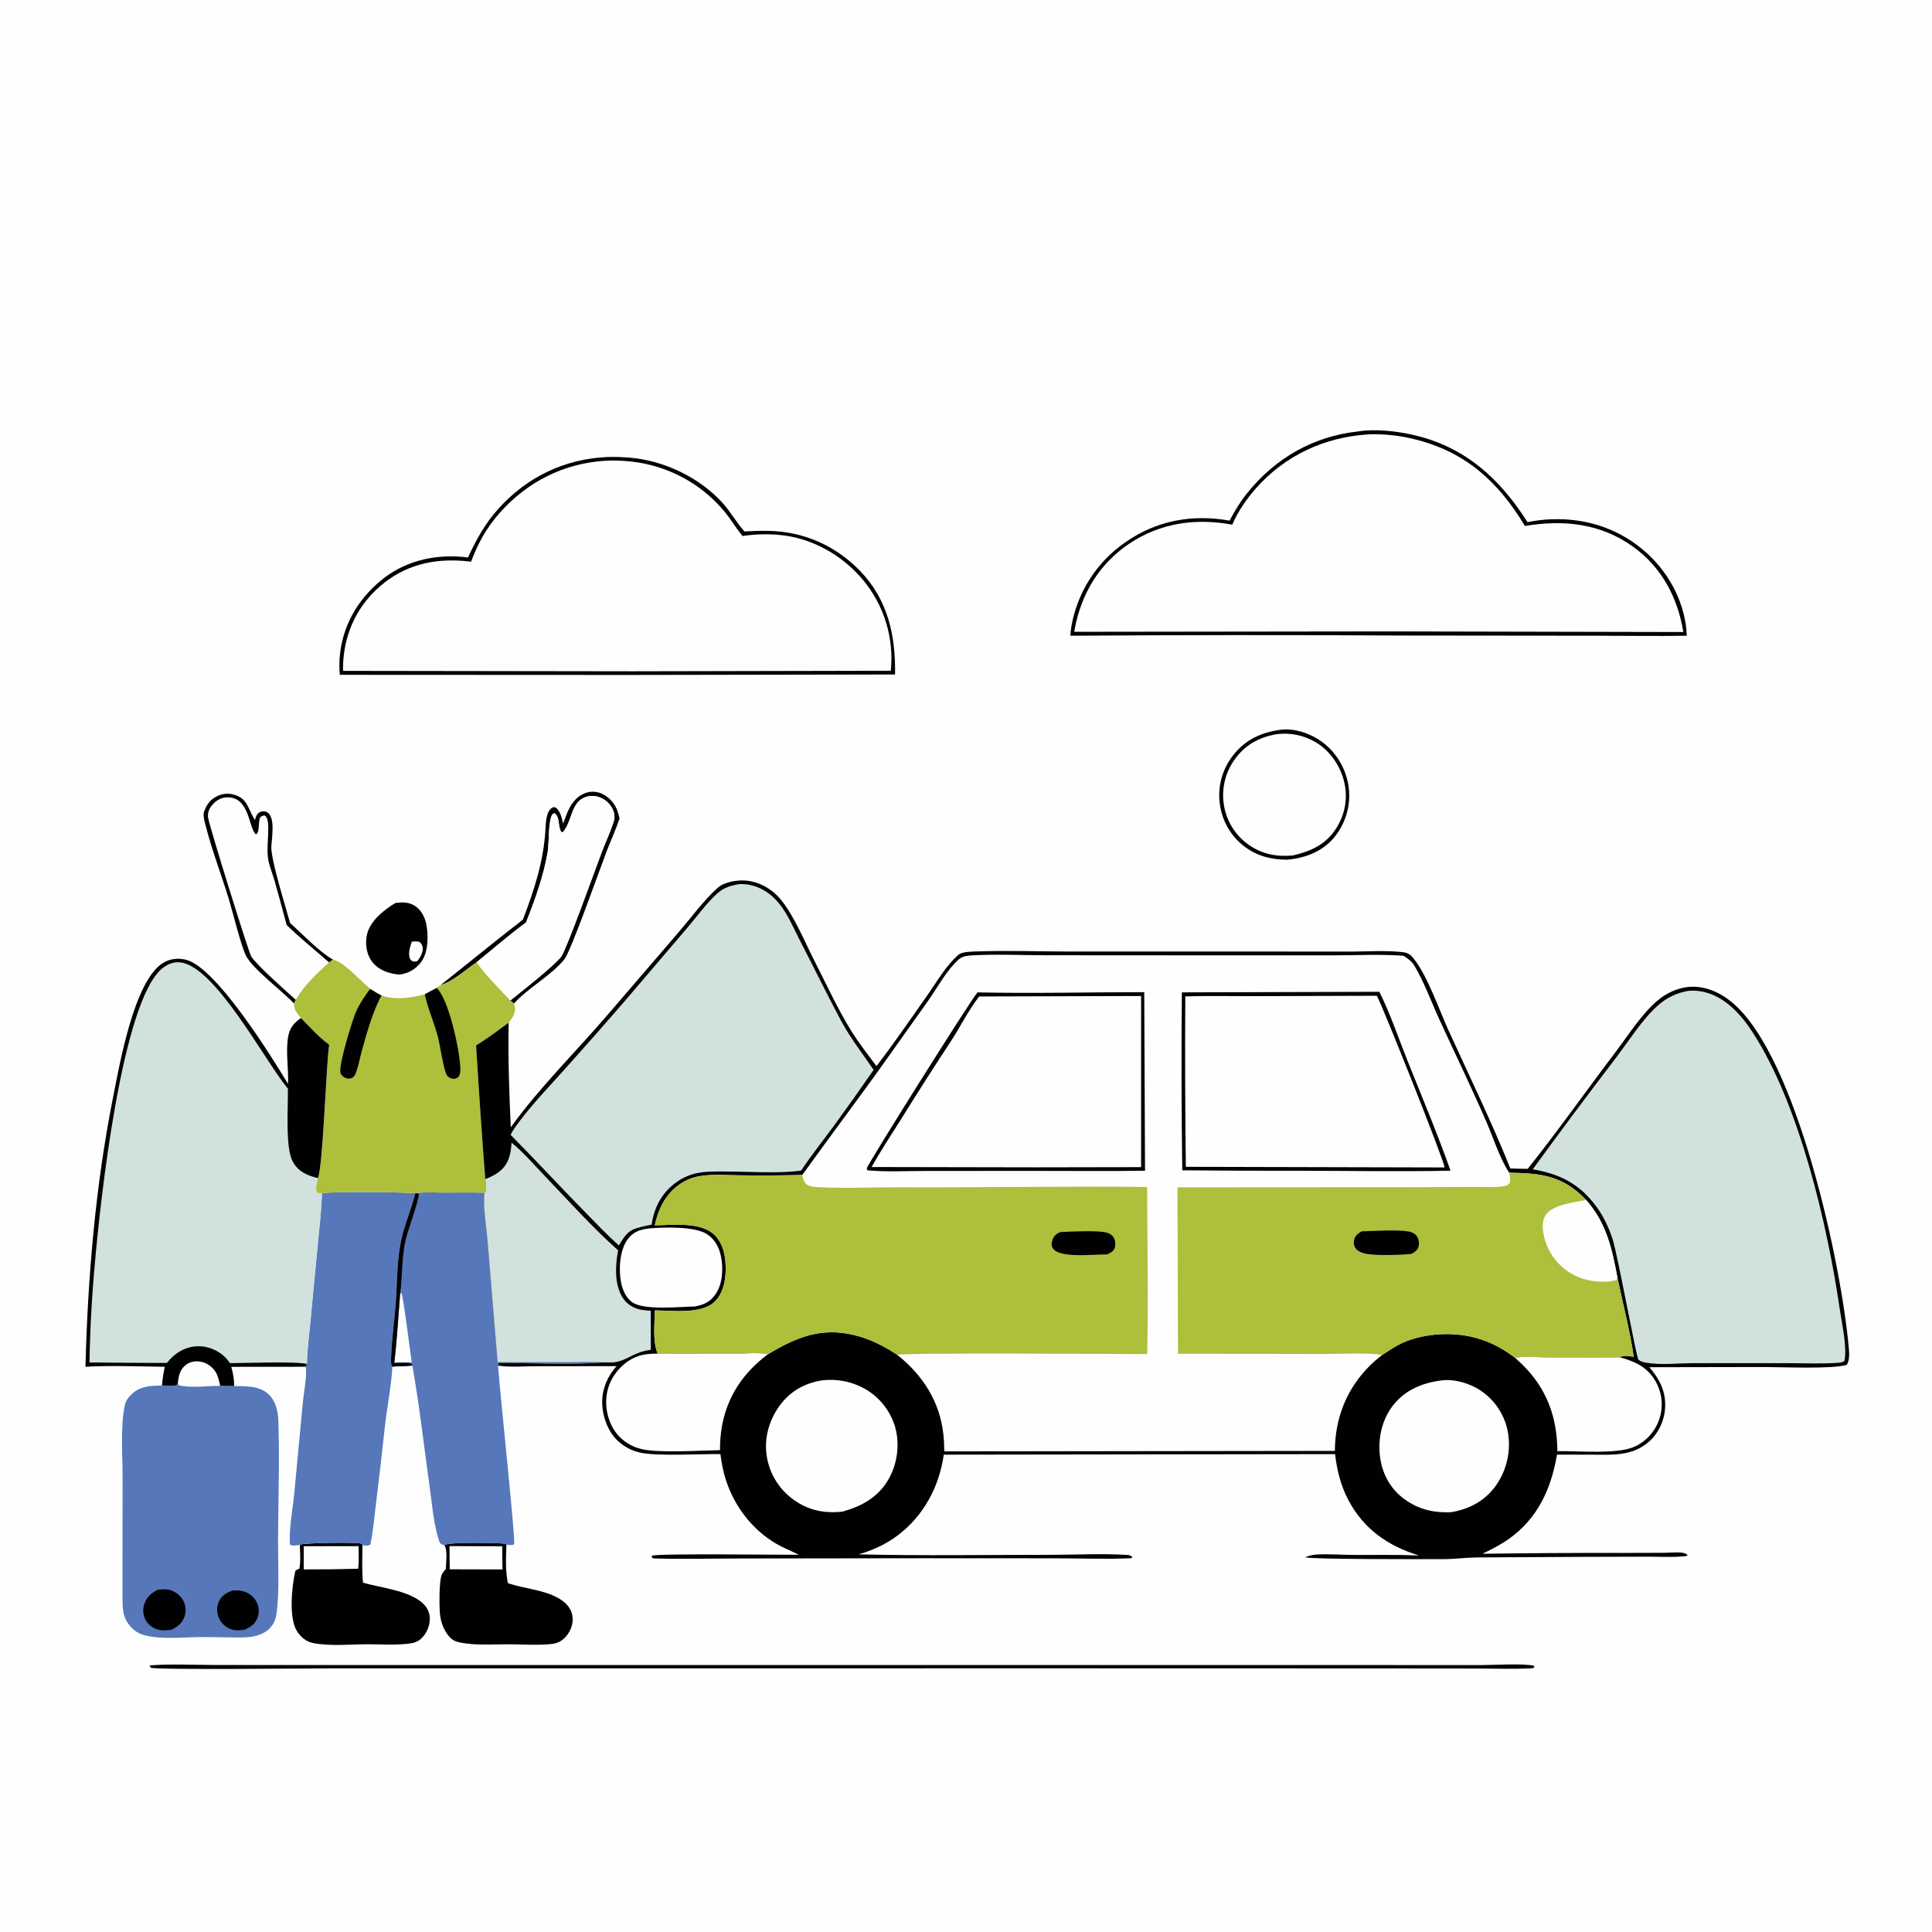 <?xml version="1.0" encoding="utf-8" ?>
<svg xmlns="http://www.w3.org/2000/svg" xmlns:xlink="http://www.w3.org/1999/xlink" width="1024" height="1024">
	<path fill="#FEFEFE" d="M0 0L1024 0L1024 1024L0 1024L0 0Z"/>
	<path fill="#010101" d="M298.399 436.491C298.914 435.323 299.405 434.171 299.827 432.967C301.634 427.819 304.296 422.921 309.495 420.631Q310.03 420.391 310.587 420.206Q311.144 420.022 311.716 419.895Q312.289 419.768 312.872 419.701Q313.454 419.633 314.041 419.625Q314.627 419.617 315.212 419.669Q315.796 419.722 316.372 419.833Q316.948 419.945 317.509 420.114Q318.071 420.284 318.612 420.51C322.457 422.094 325.709 425.584 327.139 429.475C327.651 430.865 328.007 432.347 328.386 433.779C326.432 439.715 323.728 445.467 321.494 451.316C317.836 460.893 302.584 504.191 299.136 508.452C292.064 517.193 279.738 523.645 272.414 531.891L270.467 530.299C275.968 525.864 293.764 511.91 297.457 507.031C300.204 503.402 316.103 459.133 318.907 451.729C320.88 446.518 323.321 441.38 325.062 436.099C325.574 434.544 325.831 433.282 325.583 431.65C325.126 428.637 323.151 425.893 320.705 424.145C318.218 422.368 315.043 421.458 312.004 422.024C302.864 423.723 303.533 433.917 299.222 439.941C298.696 440.676 298.574 441.025 297.646 441.158C295.456 438.243 297.058 433.629 294.088 431.086L293.003 431.344C290.465 434.222 291.088 446.898 290.311 451.46C288.116 464.333 283.564 476.87 278.786 488.964C269.786 495.554 261.322 502.975 252.639 509.981C246.934 513.927 240.11 520.171 233.548 522.09C248.097 510.582 262.489 498.763 277.152 487.421C283.318 471.163 288.171 456.474 289.147 439.009C289.332 435.687 289.471 429.672 292.967 427.952C293.658 427.613 294.069 427.933 294.76 428.134C297.239 430.571 297.706 433.224 298.399 436.491Z"/>
	<path fill="#010101" d="M209.533 478.607C213.184 478.151 216.481 478.015 219.716 480.017C223.135 482.133 225.06 485.746 225.895 489.591C227.172 495.476 227.013 504.463 223.48 509.489C220.555 513.651 216.773 515.774 211.88 516.556C210.832 516.452 209.782 516.342 208.745 516.158C204.062 515.328 199.57 513.199 196.82 509.186C194.172 505.322 193.475 499.998 194.466 495.476C196.079 488.114 203.391 482.341 209.533 478.607Z"/>
	<path fill="#FEFEFE" d="M218.268 499.099C219.707 498.986 221.016 498.784 222.408 499.276C223.389 500.224 223.836 500.918 224.031 502.302C224.372 504.717 222.645 507.668 221.186 509.427C220.36 509.659 219.839 509.652 218.993 509.63C218.295 509.218 217.788 509.091 217.406 508.335C216.065 505.677 217.366 501.729 218.268 499.099Z"/>
	<path fill="#010101" d="M79.299 882.699C90.929 881.803 103.111 882.482 114.797 882.482L182.013 882.491L395.432 882.508L715 882.506L785.341 882.52C791.438 882.52 808.029 881.529 813.059 882.916L813.253 883.635L812.376 884.194C802.592 884.737 792.604 884.367 782.8 884.349L731.336 884.296L561.581 884.253L173.615 884.282C164.144 884.271 83.293 885.156 79.853 883.928L79.299 882.699Z"/>
	<path fill="#010101" d="M235.509 818.934C238.153 817.188 263.148 817.73 267.704 818.189L268.431 818.698C268.143 825.158 267.825 832.816 269.202 839.111C277.975 842.123 287.971 842.475 296.132 847.152C299.453 849.055 302.351 851.848 303.235 855.692C304.079 859.359 303.049 863.173 300.904 866.205C298.9 869.039 296.231 870.898 292.753 871.302C285.324 872.165 277.163 871.528 269.668 871.5C262.384 871.472 254.426 872.04 247.218 871.102C244.925 870.804 241.296 870.303 239.471 868.744C235.436 865.296 233.443 859.694 233.097 854.539C232.794 850.022 232.79 839.462 233.888 835.314C234.264 833.892 235.386 832.675 236.322 831.584C236.384 828.433 237.328 821.496 235.509 818.934Z"/>
	<path fill="#FEFEFE" d="M238.249 819.469L266.243 819.55Q266.106 825.692 266.357 831.83L238.391 831.76C238.279 827.667 238.289 823.564 238.249 819.469Z"/>
	<path fill="#010101" d="M158.925 818.755C160.384 817.688 188.466 817.385 191.019 818.04C191.956 818.281 191.844 818.317 192.121 818.969C192.05 825.544 191.726 832.298 192.397 838.84C202.066 841.727 219.2 843.131 225.626 851.466C227.525 853.929 228.13 856.894 227.66 859.939C227.107 863.522 225.15 867.284 222.127 869.381C220.289 870.656 218.105 871.008 215.926 871.25C209.099 872.006 201.727 871.479 194.843 871.498C185.751 871.522 175.157 872.578 166.218 870.915C162.336 870.193 159.484 867.791 157.378 864.488C152.931 857.511 154.679 840.428 156.556 832.552C157.088 832.162 157.531 831.876 158.147 831.62C158.319 831.549 158.495 831.486 158.669 831.419C159.467 827.425 158.982 822.834 158.925 818.755Z"/>
	<path fill="#FEFEFE" d="M160.997 819.518L190.059 819.507C190.085 823.468 190.293 827.531 189.856 831.469Q175.429 831.871 160.997 831.813L160.997 819.518Z"/>
	<path fill="#FEFEFE" d="M278.786 488.964C283.564 476.87 288.116 464.333 290.311 451.46C291.088 446.898 290.465 434.222 293.003 431.344L294.088 431.086C297.058 433.629 295.456 438.243 297.646 441.158C298.574 441.025 298.696 440.676 299.222 439.941C303.533 433.917 302.864 423.723 312.004 422.024C315.043 421.458 318.218 422.368 320.705 424.145C323.151 425.893 325.126 428.637 325.583 431.65C325.831 433.282 325.574 434.544 325.062 436.099C323.321 441.38 320.88 446.518 318.907 451.729C316.103 459.133 300.204 503.402 297.457 507.031C293.764 511.91 275.968 525.864 270.467 530.299C266.491 526.121 255.204 514.462 252.639 509.981C261.322 502.975 269.786 495.554 278.786 488.964Z"/>
	<path fill="#FEFEFE" d="M155.881 531.86C149.831 525.544 133.88 513.463 130.425 506.66C127.757 501.405 123.44 483.619 121.355 476.779C117.361 463.682 112.269 450.571 108.932 437.325C108.399 435.207 107.444 432.22 108.193 430.106C108.257 429.926 108.336 429.752 108.405 429.574C109.417 426.969 110.801 424.784 113.117 423.141C115.867 421.189 119.469 420.196 122.808 420.89C131.599 422.716 131.104 428.658 135.179 434.614C135.267 434.245 135.355 433.876 135.459 433.511C135.888 432.017 136.544 430.925 138.064 430.311C139.232 429.84 140.545 429.891 141.64 430.532C146.067 433.122 144.016 444.253 143.82 448.733C143.513 455.713 151.473 480.726 153.73 489.171C160.303 495.101 169.07 504.398 176.518 508.647L174.395 510.076C168.058 515.9 161.038 522.351 156.78 529.936L155.881 531.86Z"/>
	<path fill="#010101" d="M155.881 531.86C149.831 525.544 133.88 513.463 130.425 506.66C127.757 501.405 123.44 483.619 121.355 476.779C117.361 463.682 112.269 450.571 108.932 437.325C108.399 435.207 107.444 432.22 108.193 430.106C108.257 429.926 108.336 429.752 108.405 429.574C109.417 426.969 110.801 424.784 113.117 423.141C115.867 421.189 119.469 420.196 122.808 420.89C131.599 422.716 131.104 428.658 135.179 434.614C135.267 434.245 135.355 433.876 135.459 433.511C135.888 432.017 136.544 430.925 138.064 430.311C139.232 429.84 140.545 429.891 141.64 430.532C146.067 433.122 144.016 444.253 143.82 448.733C143.513 455.713 151.473 480.726 153.73 489.171C160.303 495.101 169.07 504.398 176.518 508.647L174.395 510.076C166.915 503.492 159.076 497.229 151.931 490.279Q148.848 478.665 145.616 467.091C144.439 463.003 142.326 458.069 141.938 453.86C141.587 450.055 142.02 445.909 142.108 442.078C142.168 439.488 142.653 434.019 140.456 432.269C139.063 432.326 138.998 432.365 137.899 433.226C136.77 436.081 137.689 439.325 136.203 441.941L135.589 442.164C131.588 438.703 132.443 421.711 119.643 422.65C116.588 422.874 113.946 424.742 112.106 427.108C110.739 428.867 109.97 431.055 110.281 433.287C110.914 437.825 131.896 505.044 133.154 506.965C136.361 511.864 151.702 525.339 156.78 529.936L155.881 531.86Z"/>
	<path fill="#010101" d="M679.527 386.689C687.428 386.009 696.257 389.445 702.285 394.435Q702.96 395 703.607 395.597Q704.254 396.194 704.871 396.823Q705.487 397.451 706.073 398.109Q706.658 398.766 707.21 399.452Q707.762 400.138 708.28 400.85Q708.798 401.562 709.28 402.298Q709.763 403.035 710.208 403.794Q710.654 404.553 711.062 405.334Q711.47 406.114 711.839 406.913Q712.208 407.712 712.537 408.529Q712.867 409.345 713.156 410.177Q713.445 411.009 713.693 411.853Q713.94 412.698 714.147 413.554Q714.353 414.41 714.516 415.275Q714.68 416.14 714.802 417.012Q714.923 417.884 715.001 418.761Q715.071 419.606 715.1 420.454Q715.128 421.301 715.116 422.149Q715.103 422.997 715.05 423.843Q714.996 424.69 714.901 425.532Q714.807 426.375 714.671 427.212Q714.535 428.049 714.359 428.879Q714.183 429.708 713.967 430.528Q713.751 431.348 713.495 432.157Q713.24 432.965 712.945 433.76Q712.651 434.555 712.318 435.335Q711.985 436.115 711.614 436.878Q711.244 437.641 710.837 438.385Q710.43 439.129 709.987 439.852Q709.544 440.575 709.067 441.276Q708.59 441.977 708.079 442.654Q707.568 443.331 707.025 443.982C700.781 451.45 691.68 454.8 682.208 455.663C673.633 455.604 666.188 453.756 659.285 448.449Q658.628 447.938 657.996 447.394Q657.365 446.851 656.762 446.278Q656.158 445.704 655.583 445.101Q655.009 444.498 654.464 443.868Q653.92 443.238 653.408 442.581Q652.895 441.925 652.416 441.244Q651.936 440.563 651.491 439.859Q651.046 439.155 650.636 438.43Q650.226 437.706 649.852 436.961Q649.478 436.217 649.142 435.456Q648.805 434.694 648.506 433.916Q648.208 433.139 647.948 432.348Q647.688 431.557 647.467 430.754Q647.247 429.95 647.066 429.138Q646.885 428.325 646.745 427.504Q646.605 426.683 646.505 425.856Q646.396 425.017 646.329 424.174Q646.262 423.331 646.237 422.485Q646.212 421.64 646.229 420.794Q646.245 419.948 646.304 419.105Q646.363 418.261 646.464 417.421Q646.564 416.581 646.706 415.747Q646.849 414.913 647.032 414.088Q647.215 413.262 647.44 412.446Q647.664 411.631 647.928 410.827Q648.192 410.024 648.496 409.234Q648.8 408.445 649.143 407.672Q649.485 406.898 649.866 406.143Q650.246 405.388 650.664 404.652Q651.082 403.916 651.535 403.202Q651.989 402.488 652.477 401.798Q652.966 401.107 653.488 400.442C660.223 391.791 668.88 387.991 679.527 386.689Z"/>
	<path fill="#FEFEFE" d="M676.722 389.12Q678.069 388.948 679.426 388.889Q680.783 388.83 682.14 388.885Q683.497 388.94 684.844 389.108Q686.192 389.277 687.521 389.558Q688.849 389.838 690.15 390.229Q691.451 390.62 692.714 391.118Q693.977 391.617 695.194 392.219Q696.412 392.822 697.574 393.524C705.064 398.11 710.42 405.942 712.445 414.444C714.437 422.809 712.991 431.291 708.488 438.605C703.037 447.459 695.078 451.084 685.39 453.394C676.891 454.207 669.207 452.853 662.092 447.918Q661.443 447.473 660.817 446.997Q660.191 446.521 659.59 446.014Q658.988 445.507 658.413 444.971Q657.837 444.435 657.289 443.872Q656.74 443.308 656.221 442.717Q655.701 442.127 655.211 441.511Q654.721 440.896 654.263 440.257Q653.804 439.618 653.378 438.957Q652.952 438.296 652.558 437.615Q652.165 436.933 651.807 436.233Q651.448 435.534 651.124 434.817Q650.801 434.1 650.513 433.368Q650.226 432.636 649.975 431.89Q649.724 431.145 649.51 430.388Q649.297 429.631 649.121 428.864Q648.945 428.097 648.808 427.323Q648.661 426.525 648.555 425.721Q648.448 424.917 648.382 424.109Q648.316 423.301 648.291 422.49Q648.265 421.68 648.281 420.869Q648.296 420.058 648.352 419.249Q648.407 418.44 648.504 417.634Q648.6 416.829 648.736 416.03Q648.873 415.23 649.049 414.438Q649.225 413.647 649.441 412.865Q649.657 412.083 649.912 411.313Q650.166 410.543 650.459 409.787Q650.752 409.031 651.083 408.29Q651.413 407.55 651.78 406.826Q652.147 406.103 652.55 405.399Q652.953 404.696 653.391 404.013Q653.829 403.33 654.3 402.67C659.831 394.825 667.384 390.686 676.722 389.12Z"/>
	<path fill="#5677BA" d="M170.605 632.458C175.559 631.403 213.638 631.793 220.134 632.489C218 641.106 214.269 649.43 212.497 658.071C210.363 668.481 210.563 680.034 209.786 690.654C209.113 699.84 207.717 709.013 207.394 718.217C207.332 719.991 206.926 722.742 207.871 724.256C207.893 724.291 207.93 724.312 207.959 724.341C207.454 734.441 205.143 745.682 204.012 755.941Q201.851 776.263 199.332 796.543C198.426 803.902 197.799 811.427 196.311 818.69C194.901 819.411 193.68 819.255 192.121 818.969C191.844 818.317 191.956 818.281 191.019 818.04C188.466 817.385 160.384 817.688 158.925 818.755C157.328 819.118 155.081 819.49 153.641 818.711C153.128 810.356 155.134 799.906 155.973 791.462L160.568 742.667C161.043 737.861 162.887 728.875 162.03 724.398L162.664 722.938C162.764 715.72 163.799 708.297 164.465 701.098L168.395 659.823C169.265 650.735 170.369 641.586 170.605 632.458Z"/>
	<path fill="#5677BA" d="M220.584 632.342C225.313 631.732 230.459 632.094 235.235 632.099C242.417 632.107 249.663 631.941 256.838 632.175C255.795 638.557 257.874 651.063 258.439 657.964L263.743 721.979L299.845 722.027C306.692 722.014 313.73 721.651 320.557 722.09C302.468 723.47 283.682 722.456 265.521 722.342C264.709 722.337 264.945 722.367 264.035 722.792L263.993 723.779C264.805 736.672 273.315 816.235 272.502 818.191C272.394 818.451 272.162 818.638 271.991 818.862C270.676 818.986 269.712 818.927 268.431 818.698L267.704 818.189C263.148 817.73 238.153 817.188 235.509 818.934C235.134 818.854 234.553 818.751 234.22 818.581C233.18 818.051 232.939 817.368 232.606 816.317C229.705 807.182 228.928 796.471 227.584 786.962C224.612 765.931 222.299 744.662 218.546 723.762C215.001 724.231 211.501 724.066 207.959 724.341C207.93 724.312 207.893 724.291 207.871 724.256C206.926 722.742 207.332 719.991 207.394 718.217C207.717 709.013 209.113 699.84 209.786 690.654C210.563 680.034 210.363 668.481 212.497 658.071C214.269 649.43 218 641.106 220.134 632.489L220.584 632.342Z"/>
	<path fill="#FEFEFE" d="M212.068 685.823L212.775 685.337C213.906 687.92 217.347 716.512 218.256 722.075C215.177 722.07 212.038 721.92 208.983 722.337C210.404 710.241 211.093 697.966 212.068 685.823Z"/>
	<path fill="#010101" d="M220.584 632.342L221.993 632.732C222.068 636.122 216.205 652.018 215.044 656.972C212.844 666.358 213.343 676.298 212.068 685.823C211.093 697.966 210.404 710.241 208.983 722.337C211.72 722.483 215.743 721.976 218.262 722.851L218.546 723.762C215.001 724.231 211.501 724.066 207.959 724.341C207.93 724.312 207.893 724.291 207.871 724.256C206.926 722.742 207.332 719.991 207.394 718.217C207.717 709.013 209.113 699.84 209.786 690.654C210.563 680.034 210.363 668.481 212.497 658.071C214.269 649.43 218 641.106 220.134 632.489L220.584 632.342Z"/>
	<path fill="#adbf3b" d="M176.518 508.647C182.614 509.967 190.269 519.203 195.392 523.319C195.987 523.797 195.766 523.563 196.166 524.134C198.139 525.334 200.091 526.62 202.186 527.598C209.146 530.142 218.211 528.93 225.161 526.979L231.434 523.633C232.11 522.98 232.755 522.581 233.548 522.09C240.11 520.171 246.934 513.927 252.639 509.981C255.204 514.462 266.491 526.121 270.467 530.299L272.414 531.891C273.207 534.022 273.188 535.699 272.282 537.819C271.681 539.224 270.661 540.943 269.593 542.04C263.901 546.182 258.387 550.447 252.336 554.069Q254.477 589.552 257.191 624.995C257.42 626.784 258.003 630.262 257.092 631.853C257.024 631.971 256.923 632.068 256.838 632.175C249.663 631.941 242.417 632.107 235.235 632.099C230.459 632.094 225.313 631.732 220.584 632.342L220.134 632.489C213.638 631.793 175.559 631.403 170.605 632.458C169.597 632.483 168.918 632.528 167.998 632.082C166.855 630.063 168.023 626.624 168.45 624.417C171.171 619.207 172.83 564.492 174.464 553.709C168.93 549.73 164.33 544.362 159.505 539.566C157.433 537.097 155.705 535.199 155.881 531.86L156.78 529.936C161.038 522.351 168.058 515.9 174.395 510.076L176.518 508.647Z"/>
	<path fill="#010101" d="M231.434 523.633C237.89 529.686 243.596 556.43 243.97 565.768C244.038 567.475 244.109 569.471 242.893 570.817C242.377 571.387 241.526 571.701 240.77 571.781C239.467 571.919 237.628 571.049 236.901 569.955C235.11 567.262 233.16 553.334 232.02 549.179C229.995 541.797 226.719 534.424 225.161 526.979L231.434 523.633Z"/>
	<path fill="#010101" d="M196.166 524.134C198.139 525.334 200.091 526.62 202.186 527.598C197.544 536.137 194.23 548.002 191.636 557.471C190.596 561.269 189.883 565.672 188.36 569.265C187.967 570.191 187.454 570.912 186.5 571.345C185.277 571.9 184.094 571.739 182.892 571.229C181.83 570.778 180.754 569.683 180.456 568.566C179.375 564.518 186.889 540.119 188.933 535.717C190.892 531.497 193.413 527.872 196.166 524.134Z"/>
	<path fill="#5677BA" d="M94.214 733.146L94.842 734.256C100.777 735.688 110.393 734.613 116.682 734.51C119.157 734.567 121.638 734.66 124.114 734.65C130.377 734.744 137.521 734.369 142.398 739.051C146.221 742.723 147.378 748.078 147.542 753.19C148.209 773.98 147.494 795.034 147.372 815.847C147.302 827.653 148.225 844.825 146.44 855.952C146.001 858.684 144.906 861.048 142.956 863.034C139.338 866.718 133.845 867.815 128.863 867.877C121.512 867.968 114.128 867.651 106.766 867.68C97.606 867.717 86.517 868.961 77.613 866.974C74.552 866.291 72.018 865.047 69.819 862.796C64.677 857.532 64.958 852.296 64.924 845.408L64.981 783.164C64.987 771.36 63.739 756.35 66.147 744.895C66.685 742.332 67.874 740.784 69.73 738.998C74.312 734.588 79.907 734.379 85.869 734.43C88.465 734.484 91.179 734.737 93.725 734.179L94.214 733.146Z"/>
	<path fill="#010101" d="M123.155 843.023C124.927 842.925 126.634 842.861 128.378 843.262C131.489 843.976 134.303 845.993 135.846 848.806Q136.111 849.284 136.324 849.787Q136.538 850.29 136.697 850.813Q136.856 851.336 136.96 851.873Q137.063 852.41 137.11 852.954Q137.156 853.499 137.145 854.045Q137.134 854.592 137.065 855.134Q136.997 855.676 136.872 856.208Q136.746 856.74 136.566 857.256C135.275 860.838 132.793 862.4 129.456 863.857C127.313 864.017 125.025 864.315 122.937 863.682Q122.391 863.518 121.864 863.299Q121.338 863.079 120.838 862.806Q120.337 862.532 119.868 862.209Q119.398 861.885 118.965 861.514Q118.531 861.144 118.139 860.73Q117.747 860.316 117.399 859.864Q117.052 859.411 116.754 858.925Q116.455 858.439 116.209 857.925C114.92 855.208 114.686 852.024 115.834 849.221C117.241 845.786 119.832 844.299 123.155 843.023Z"/>
	<path fill="#010101" d="M83.574 842.605C85.499 842.416 87.455 842.174 89.369 842.576C92.483 843.231 95.372 845.295 96.96 848.055Q97.24 848.535 97.469 849.042Q97.698 849.549 97.871 850.078Q98.044 850.606 98.161 851.15Q98.278 851.694 98.336 852.247Q98.394 852.8 98.393 853.357Q98.392 853.913 98.333 854.466Q98.273 855.019 98.155 855.562Q98.037 856.106 97.862 856.634C96.631 860.368 94.206 862.072 90.849 863.829C88.513 864.08 86.108 864.333 83.801 863.729C80.936 862.978 78.338 860.965 77.013 858.305Q76.783 857.833 76.6 857.341Q76.417 856.849 76.283 856.341Q76.149 855.834 76.065 855.315Q75.981 854.797 75.948 854.273Q75.914 853.749 75.932 853.224Q75.95 852.7 76.019 852.179Q76.089 851.659 76.208 851.148Q76.327 850.636 76.496 850.139C77.742 846.393 80.197 844.393 83.574 842.605Z"/>
	<path fill="#D1E1DD" d="M45.312 724.407C46.518 676.943 50.593 628.732 59.832 582.141C63.238 564.963 70.875 520.261 86.273 510.477C90.012 508.101 94.449 507.637 98.705 508.732C114.57 512.815 143.635 559.5 152.669 574.536C153.008 566.551 151.43 557.729 152.651 549.956C153.437 544.945 155.54 542.418 159.505 539.566C164.33 544.362 168.93 549.73 174.464 553.709C172.83 564.492 171.171 619.207 168.45 624.417C168.023 626.624 166.855 630.063 167.998 632.082C168.918 632.528 169.597 632.483 170.605 632.458C170.369 641.586 169.265 650.735 168.395 659.823L164.465 701.098C163.799 708.297 162.764 715.72 162.664 722.938L162.03 724.398L122.589 724.437C123.524 727.915 124.111 731.021 124.114 734.65C121.638 734.66 119.157 734.567 116.682 734.51C110.393 734.613 100.777 735.688 94.842 734.256L94.214 733.146L93.725 734.179C91.179 734.737 88.465 734.484 85.869 734.43C86.119 731.015 86.662 727.755 87.332 724.399C73.398 724.262 59.218 723.633 45.312 724.407Z"/>
	<path fill="#010101" d="M45.312 724.407C46.518 676.943 50.593 628.732 59.832 582.141C63.238 564.963 70.875 520.261 86.273 510.477C90.012 508.101 94.449 507.637 98.705 508.732C114.57 512.815 143.635 559.5 152.669 574.536C153.008 566.551 151.43 557.729 152.651 549.956C153.437 544.945 155.54 542.418 159.505 539.566C164.33 544.362 168.93 549.73 174.464 553.709C172.83 564.492 171.171 619.207 168.45 624.417C162.881 623.025 158.349 621.194 155.304 615.946C151.049 608.615 152.784 586.351 152.588 576.966C152.457 576.81 152.324 576.654 152.195 576.497C140.096 561.764 114.294 512.6 95.826 510.111C92.207 509.623 88.894 510.934 86.096 513.179C64.45 530.548 53.044 637.935 50.356 668.878Q47.879 695.447 47.427 722.128C61.106 722.22 74.794 722.425 88.472 722.366C92.155 717.714 96.88 714.424 102.889 713.672C108.266 713 113.699 714.706 117.906 718.081C119.501 719.36 120.705 720.864 121.909 722.501C129.806 722.47 157.107 721.443 162.664 722.938L162.03 724.398L122.589 724.437C123.524 727.915 124.111 731.021 124.114 734.65C121.638 734.66 119.157 734.567 116.682 734.51C110.393 734.613 100.777 735.688 94.842 734.256L94.214 733.146L93.725 734.179C91.179 734.737 88.465 734.484 85.869 734.43C86.119 731.015 86.662 727.755 87.332 724.399C73.398 724.262 59.218 723.633 45.312 724.407Z"/>
	<path fill="#FEFEFE" d="M94.214 733.146C94.702 729.235 95.306 725.76 98.726 723.257C100.88 721.682 103.574 721.269 106.17 721.693C109.507 722.237 112.39 724.257 114.221 727.084C115.614 729.235 116.17 732.028 116.682 734.51C110.393 734.613 100.777 735.688 94.842 734.256L94.214 733.146Z"/>
	<path fill="#010101" d="M719.749 228.69C728.715 227.203 739.648 228.438 748.468 230.388C776.108 236.497 794.807 253.414 809.606 276.74Q815.799 275.482 822.113 275.237C841.306 274.453 859.392 280.61 873.508 293.764C885.466 304.906 893.4 320.547 894.04 336.959C877.978 337.211 861.875 336.945 845.809 336.945L742.25 336.837Q654.79 336.341 567.33 336.952C567.43 335.332 567.558 333.713 567.833 332.112Q568.123 330.44 568.495 328.784Q568.867 327.128 569.321 325.492Q569.775 323.856 570.309 322.245Q570.843 320.634 571.457 319.052Q572.07 317.469 572.761 315.919Q573.453 314.368 574.22 312.854Q574.987 311.34 575.828 309.866Q576.669 308.392 577.582 306.961Q578.495 305.53 579.478 304.146Q580.461 302.763 581.511 301.429Q582.562 300.096 583.677 298.816Q584.792 297.536 585.969 296.314Q587.146 295.091 588.383 293.928Q589.619 292.765 590.911 291.664Q592.203 290.564 593.549 289.529Q594.894 288.494 596.289 287.527C612.896 275.857 631.903 272.406 651.703 275.946C654.429 270.819 657.414 265.855 661.058 261.323C675.939 242.816 696.09 231.252 719.749 228.69Z"/>
	<path fill="#FEFEFE" d="M725.415 230.216Q728.471 230.109 731.526 230.216Q734.582 230.323 737.622 230.645Q740.663 230.966 743.673 231.501Q746.684 232.035 749.649 232.779C776.778 239.435 794.16 255.348 808.235 278.772C828.731 275.379 848.259 277.333 865.555 289.759C880.831 300.733 889.178 316.702 892.215 334.987L736.75 334.657L569.361 334.868Q569.482 334.152 569.614 333.437C573.063 314.931 582.443 299.059 598.192 288.383C614.767 277.147 633.703 274.469 653.119 278.093C656.156 271.017 660.649 264.517 665.733 258.76C681.179 241.27 702.258 231.642 725.415 230.216Z"/>
	<path fill="#010101" d="M321.709 242.229C325.465 242.089 329.258 242.237 333.005 242.505C351.565 243.834 370.945 253.026 383.353 266.985C387.325 271.453 390.237 276.774 394.205 281.251C394.333 281.396 394.464 281.538 394.594 281.682C398.768 281.443 403 281.309 407.182 281.372C425.765 281.651 442.763 289.111 455.716 302.452C470.637 317.819 474.702 336.741 474.41 357.493L333.25 357.743L180.099 357.669Q179.818 354.612 179.883 351.542Q179.947 348.473 180.357 345.43C182.414 329.527 191.172 315.756 203.861 306.122C216.457 296.558 232.528 293.433 248.025 295.479C252.451 285.952 257.225 277.273 264.33 269.449C279.521 252.723 299.113 243.312 321.709 242.229Z"/>
	<path fill="#FEFEFE" d="M320.908 244.206C325.499 243.915 330.253 244.171 334.822 244.658Q336.563 244.852 338.292 245.128Q340.022 245.404 341.737 245.76Q343.452 246.116 345.148 246.552Q346.844 246.989 348.518 247.504Q350.192 248.019 351.84 248.612Q353.488 249.205 355.107 249.874Q356.725 250.544 358.311 251.289Q359.896 252.033 361.445 252.851Q362.993 253.669 364.502 254.559Q366.011 255.448 367.476 256.407Q368.942 257.367 370.361 258.394Q371.78 259.42 373.149 260.513Q374.518 261.605 375.835 262.76Q377.151 263.915 378.412 265.13Q379.674 266.346 380.876 267.619Q382.079 268.892 383.221 270.22C386.918 274.522 389.719 279.383 393.268 283.762L393.546 284.1Q398.302 283.383 403.11 283.23Q407.917 283.078 412.709 283.493C430.04 284.943 446.242 294.058 457.363 307.316Q458.4 308.558 459.374 309.85Q460.348 311.143 461.257 312.482Q462.165 313.821 463.006 315.203Q463.847 316.586 464.618 318.008Q465.389 319.431 466.088 320.89Q466.788 322.35 467.414 323.842Q468.039 325.334 468.59 326.856Q469.141 328.377 469.616 329.924Q470.09 331.471 470.487 333.04Q470.884 334.608 471.203 336.195Q471.521 337.781 471.761 339.382Q472 340.982 472.159 342.593Q472.319 344.203 472.398 345.819Q472.477 347.435 472.475 349.054Q472.474 350.672 472.392 352.288Q472.31 353.904 472.148 355.514L335.625 355.796L181.855 355.58Q181.71 351.305 182.248 347.062C184.067 331.702 191.582 318.291 203.784 308.792C217.371 298.215 232.891 295.627 249.674 297.714C253.334 287.964 257.834 279.759 264.769 271.926C279.404 255.396 298.802 245.514 320.908 244.206Z"/>
	<path fill="#010101" d="M270.73 597.489C285.963 576.318 305.679 557.017 322.736 537.076L360.079 493.638C366.612 486.025 372.868 477.351 380.286 470.651C383.841 467.439 390.586 466.356 395.185 466.712C402.406 467.272 409.139 471.152 413.733 476.673C420.816 485.183 426.53 499.178 431.646 509.205C437.896 521.456 443.776 534.36 450.984 546.069C455.037 552.653 459.942 558.866 464.538 565.077C473.876 552.948 482.572 540.201 491.395 527.689C496.429 520.549 501.077 512.264 507.596 506.418C507.743 506.287 507.881 506.145 508.031 506.017C509.992 504.337 515.576 504.351 518.13 504.264C534.49 503.709 551.054 504.328 567.432 504.333L664.266 504.328L715.461 504.364C724.676 504.349 734.467 503.634 743.591 504.667C746.377 504.983 747.775 506.134 749.461 508.284C756.716 517.533 762.739 535.122 767.808 546.253C778.858 570.518 790.571 594.547 800.505 619.303Q805.11 619.469 809.718 619.508C825.838 599.311 840.805 578.004 856.434 557.397C863.263 548.392 869.94 537.606 878.543 530.289C883.006 526.493 888.95 523.694 894.79 523.108C903.464 522.238 911.689 525.957 918.209 531.433C952.705 560.404 976.229 671.33 979.929 714.834C980.174 717.717 980.358 720.779 978.877 723.364C971.598 725.769 944.42 724.534 934.566 724.543L874.166 724.653C879.559 730.847 882.992 737.453 882.557 745.957C882.2 752.927 879.055 759.748 873.755 764.313C864.942 771.904 854.403 771.045 843.586 771.007L825.238 770.97C822.113 789.26 815.025 804.882 799.461 815.857C795.165 818.886 790.461 821.191 785.768 823.526Q822.101 823.018 858.438 823.084L881.437 823.018C884.44 823.005 887.567 822.684 890.549 822.86C892.079 822.95 893.268 823.232 894.509 824.165C893.876 824.913 893.265 824.773 892.306 824.869C886.186 825.478 879.666 825.062 873.501 825.068L838.14 825.168L782.751 825.475C776.606 825.561 770.489 826.423 764.345 826.392C755.436 826.347 694.537 826.571 691.876 825.385C693.788 824.39 696.296 823.99 698.453 823.896C704.761 823.621 711.327 824.114 717.67 824.14C729.123 824.187 740.655 823.953 752.094 824.453C735.63 819.388 722.696 810.428 714.569 794.87C710.516 787.113 708.659 779.35 707.615 770.718L500.222 771C497.796 788.121 489.504 803.545 475.532 813.996C469.38 818.597 462.452 821.721 455.101 823.854C488.886 824.633 522.786 824.083 556.583 824.089C569.999 824.091 583.889 823.305 597.25 824.13C598.64 824.216 599.073 824.366 600.16 825.25L599.706 825.88C586.613 826.492 573.299 825.969 560.186 825.939L489.023 825.9L392.345 826.03C377.273 826.034 362.078 826.442 347.019 826.027C346.344 826.008 345.986 825.852 345.445 825.463L345.55 824.565C348.45 823.267 414.375 824.138 423.441 824.065C419.44 822.066 415.29 820.469 411.416 818.208C398.71 810.791 389.37 798.504 384.791 784.601C383.284 780.024 382.467 775.459 381.825 770.693C371.253 770.554 347.687 771.966 338.899 769.83Q338.058 769.63 337.233 769.373Q336.408 769.116 335.603 768.803Q334.797 768.491 334.015 768.124Q333.233 767.757 332.477 767.337Q331.722 766.918 330.997 766.447Q330.272 765.977 329.581 765.459Q328.889 764.94 328.235 764.375Q327.581 763.811 326.967 763.203C321.758 757.972 319.016 749.797 319.178 742.463C319.333 735.475 322.226 729.267 326.777 724.084L284.084 724.133C277.706 724.121 270.258 724.814 263.993 723.779L264.035 722.792C264.945 722.367 264.709 722.337 265.521 722.342C283.682 722.456 302.468 723.47 320.557 722.09C313.73 721.651 306.692 722.014 299.845 722.027L263.743 721.979L258.439 657.964C257.874 651.063 255.795 638.557 256.838 632.175C256.923 632.068 257.024 631.971 257.092 631.853C258.003 630.262 257.42 626.784 257.191 624.995Q254.477 589.552 252.336 554.069C258.387 550.447 263.901 546.182 269.593 542.04C269.219 560.408 269.874 579.134 270.73 597.489Z"/>
	<path fill="#FEFEFE" d="M343.579 651.144C351.499 650.387 367.936 649.867 374.599 654.054C378.848 656.723 381.182 661.093 382.135 665.922C383.406 672.368 383.053 680.59 379.17 686.083C376.308 690.132 372.958 691.584 368.267 692.459C360.246 692.613 341.716 694.57 335.354 690.388C331.65 687.953 329.888 683.542 329.113 679.352C327.853 672.54 328.468 662.569 332.668 656.861C335.558 652.934 338.944 651.796 343.579 651.144Z"/>
	<path fill="#FEFEFE" d="M803.071 719.709C807.668 718.653 813.916 719.354 818.663 719.379C831.865 719.448 845.252 719.979 858.438 719.353C866.473 721.594 873.005 724.41 877.414 731.989Q877.733 732.536 878.023 733.098Q878.313 733.661 878.574 734.237Q878.835 734.814 879.066 735.403Q879.296 735.993 879.496 736.593Q879.696 737.194 879.865 737.804Q880.034 738.414 880.171 739.032Q880.308 739.65 880.413 740.274Q880.518 740.898 880.59 741.526Q880.663 742.155 880.703 742.787Q880.743 743.419 880.751 744.051Q880.758 744.684 880.733 745.317Q880.708 745.949 880.65 746.579Q880.593 747.21 880.502 747.836Q880.412 748.463 880.29 749.083Q880.167 749.704 880.013 750.318Q879.859 750.932 879.673 751.537Q879.488 752.141 879.273 752.735Q879.058 753.329 878.812 753.911Q878.567 754.494 878.292 755.062Q878.018 755.631 877.714 756.185Q877.411 756.74 877.079 757.277Q876.748 757.815 876.389 758.336Q876.031 758.856 875.646 759.357Q875.262 759.858 874.852 760.339Q874.442 760.82 874.008 761.279Q873.575 761.739 873.118 762.175Q872.661 762.612 872.183 763.025Q871.705 763.437 871.206 763.825Q870.707 764.213 870.189 764.575Q869.671 764.936 869.135 765.271Q868.6 765.606 868.047 765.913Q867.495 766.22 866.928 766.498C857.831 771.071 836.406 768.902 825.433 769.151C825.322 751.149 819.882 736.091 806.919 723.285Q805.036 721.453 803.071 719.709Z"/>
	<path fill="#FEFEFE" d="M348.562 717.474C362.226 717.816 375.934 717.523 389.602 717.467C395.106 717.445 401.755 716.721 407.104 717.731Q402.532 721.093 398.555 725.14C386.852 737.136 381.457 751.938 381.629 768.608Q380.693 768.646 379.756 768.664C369.367 768.861 349.072 770.171 339.985 768.033Q339.178 767.845 338.386 767.602Q337.593 767.359 336.82 767.062Q336.046 766.765 335.295 766.415Q334.544 766.065 333.818 765.664Q333.093 765.263 332.397 764.813Q331.702 764.363 331.039 763.865Q330.376 763.368 329.749 762.826Q329.122 762.284 328.534 761.7C323.687 756.834 321.229 749.737 321.282 742.937Q321.285 742.297 321.321 741.657Q321.356 741.018 321.423 740.381Q321.49 739.744 321.589 739.111Q321.688 738.478 321.818 737.851Q321.948 737.224 322.11 736.604Q322.271 735.984 322.463 735.373Q322.655 734.762 322.877 734.161Q323.099 733.561 323.351 732.972Q323.602 732.383 323.883 731.807Q324.164 731.232 324.473 730.671Q324.782 730.11 325.119 729.565Q325.456 729.02 325.819 728.493Q326.182 727.965 326.571 727.457Q326.961 726.948 327.375 726.459Q327.789 725.971 328.227 725.503Q328.664 725.036 329.125 724.591C334.931 718.927 340.68 717.323 348.562 717.474Z"/>
	<path fill="#FEFEFE" d="M763.806 731.678C770.735 730.714 778.952 733.15 784.712 736.98Q785.408 737.445 786.08 737.944Q786.753 738.443 787.4 738.975Q788.046 739.506 788.666 740.069Q789.286 740.632 789.877 741.225Q790.469 741.818 791.03 742.439Q791.591 743.06 792.121 743.708Q792.651 744.356 793.148 745.03Q793.646 745.704 794.109 746.401Q794.573 747.098 795.001 747.817Q795.429 748.537 795.822 749.276Q796.214 750.016 796.57 750.774Q796.925 751.532 797.243 752.307Q797.56 753.082 797.839 753.871Q798.118 754.66 798.358 755.463Q798.597 756.265 798.797 757.078Q798.997 757.891 799.156 758.713Q799.326 759.638 799.449 760.569Q799.573 761.501 799.65 762.438Q799.728 763.375 799.758 764.314Q799.789 765.254 799.773 766.194Q799.757 767.133 799.695 768.071Q799.632 769.009 799.523 769.943Q799.414 770.877 799.259 771.804Q799.104 772.731 798.903 773.649Q798.702 774.567 798.456 775.474Q798.21 776.382 797.919 777.276Q797.628 778.169 797.293 779.048Q796.958 779.926 796.581 780.787Q796.203 781.647 795.782 782.488Q795.362 783.329 794.901 784.148Q794.439 784.967 793.938 785.762Q793.436 786.557 792.896 787.326C787.05 795.569 778.808 799.853 769.024 801.515C759.768 801.887 751.807 800.042 744.229 794.475C737.013 789.173 732.708 781.338 731.495 772.517C730.169 762.88 732.259 752.808 738.239 745.01C744.536 736.8 753.801 732.96 763.806 731.678Z"/>
	<path fill="#FEFEFE" d="M435.512 731.653Q436.937 731.469 438.373 731.396Q439.808 731.324 441.245 731.362Q442.682 731.401 444.111 731.551Q445.54 731.701 446.954 731.961Q448.367 732.222 449.756 732.591Q451.145 732.96 452.501 733.436Q453.857 733.912 455.173 734.492Q456.488 735.071 457.754 735.751Q458.5 736.154 459.225 736.593Q459.95 737.033 460.653 737.507Q461.356 737.982 462.035 738.49Q462.713 738.998 463.366 739.539Q464.019 740.081 464.644 740.653Q465.269 741.226 465.866 741.829Q466.462 742.431 467.028 743.062Q467.594 743.694 468.129 744.352Q468.663 745.01 469.164 745.694Q469.666 746.378 470.133 747.086Q470.6 747.793 471.032 748.523Q471.464 749.253 471.859 750.003Q472.254 750.753 472.612 751.522Q472.97 752.29 473.29 753.076Q473.61 753.861 473.89 754.661Q474.171 755.461 474.412 756.274C476.991 765.251 475.686 775.494 471.17 783.637C465.779 793.357 457.03 798.233 446.636 801.17C437.206 802.277 428.537 800.565 420.739 794.961Q420.027 794.458 419.342 793.92Q418.656 793.381 417.999 792.81Q417.341 792.238 416.712 791.635Q416.084 791.031 415.486 790.396Q414.888 789.762 414.323 789.099Q413.758 788.436 413.226 787.745Q412.695 787.054 412.198 786.338Q411.702 785.622 411.242 784.881Q410.782 784.141 410.359 783.379Q409.936 782.617 409.552 781.835Q409.168 781.052 408.823 780.252Q408.479 779.451 408.175 778.635Q407.87 777.818 407.607 776.987Q407.344 776.156 407.122 775.314Q406.901 774.471 406.722 773.618Q406.542 772.765 406.406 771.904C404.878 762.379 407.594 752.773 413.227 745.018C418.697 737.487 426.395 733.102 435.512 731.653Z"/>
	<path fill="#D1E1DD" d="M271.136 605.654C277.264 610.541 282.709 616.974 288.137 622.636C301.024 636.077 313.723 650.331 327.611 662.706C326.109 670.623 325.508 681.348 330.347 688.267C332.61 691.504 336.092 693.556 339.961 694.215C341.591 694.492 343.275 694.601 344.921 694.734L344.948 715.424C336.129 716.646 333.855 720.067 327.176 721.767C325.125 722.288 322.67 722.107 320.557 722.09C313.73 721.651 306.692 722.014 299.845 722.027L263.743 721.979L258.439 657.964C257.874 651.063 255.795 638.557 256.838 632.175C256.923 632.068 257.024 631.971 257.092 631.853C258.003 630.262 257.42 626.784 257.191 624.995C262.575 622.813 267.05 620.357 269.407 614.703C270.616 611.801 270.915 608.752 271.136 605.654Z"/>
	<path fill="#D1E1DD" d="M391.732 468.612C393.625 468.519 395.393 468.628 397.252 468.986C403.417 470.173 408.702 473.777 412.684 478.547C417.537 484.362 420.731 492.223 424.2 498.921C431.451 512.922 438.343 527.119 445.788 541.016C450.721 550.226 457.181 558.442 463.032 567.064Q452.492 582.309 441.562 597.276C435.902 604.957 429.929 612.483 424.617 620.408C414.009 622.108 395.905 620.943 384.577 620.925C379.279 620.916 373.91 620.724 368.712 621.925Q367.246 622.276 365.825 622.777Q364.404 623.277 363.042 623.923Q361.68 624.568 360.392 625.351Q359.105 626.134 357.905 627.046C350.575 632.54 346.658 640.176 345.369 649.125C341.877 649.69 338.567 650.474 335.269 651.76C331.61 653.844 330.161 656.597 328.021 660.105C321.72 654.534 315.922 648.366 310.034 642.365C296.78 628.855 283.953 614.938 270.631 601.493C271.266 600.135 272.023 598.91 272.887 597.684C280.293 587.164 289.666 577.434 298.249 567.864Q315.301 548.924 331.954 529.633L364.489 491.505C369.528 485.597 374.524 478.6 380.284 473.428C383.594 470.455 387.469 469.345 391.732 468.612Z"/>
	<path fill="#D1E1DD" d="M894.856 525.174C897.481 524.92 900.2 525.122 902.775 525.674C914.307 528.147 922.869 537.796 929.006 547.264C953.781 585.492 968.632 649.38 975.173 694.252C976.235 701.54 979.109 714.232 977.602 721.292C976.407 722.317 974.622 722.276 973.069 722.375C964.505 722.917 955.696 722.502 947.099 722.505L896.75 722.507C889.017 722.58 879.832 723.602 872.275 722.221C871.194 722.024 869.168 721.522 868.406 720.661C867.227 719.329 857.385 664.944 854.688 656.701C852.725 650.701 850.061 644.998 846.355 639.87C837.567 627.706 826.923 622.193 812.371 619.776Q834.158 589.836 856.66 560.43C863.232 551.78 870.549 540.193 878.477 533.126C883.305 528.822 888.475 526.302 894.856 525.174Z"/>
	<path fill="#FEFEFE" d="M425.232 622.759C440.695 601.161 456.793 580.02 472.107 558.309L491.935 530.422C496.885 523.35 501.74 514.205 508.161 508.506C509.961 506.909 512.436 506.517 514.756 506.383C528.054 505.618 541.765 506.321 555.113 506.296L641.426 506.347L707.454 506.341C719.522 506.327 731.927 505.674 743.948 506.591C746.136 508.018 748.213 509.453 749.592 511.74C754.71 520.23 758.749 531.319 762.949 540.469C771.247 558.545 779.957 576.474 787.874 594.72C791.407 602.862 795.153 614.527 799.913 621.563C816.668 621.807 828.237 623.064 840.431 635.738C840.523 635.834 840.612 635.933 840.703 636.03C851.584 648.499 854.345 661.751 857.337 677.585C860.228 691.295 863.916 705.298 865.897 719.134C863.433 718.855 860.726 718.157 858.438 719.353C845.252 719.979 831.865 719.448 818.663 719.379C813.916 719.354 807.668 718.653 803.071 719.709C795.782 714.135 788.185 710.252 779.152 708.35C767.694 705.937 753.673 706.971 742.975 711.927C739.338 713.612 735.827 716.063 732.453 718.237C730.172 720.022 727.914 721.947 725.871 723.999C713.625 736.292 707.584 751.781 707.517 769.003L500.485 769.267C500.461 766.273 500.338 763.23 500.015 760.253C498.128 742.856 489.097 728.904 475.629 718.133C468.569 713.446 461.196 709.664 452.92 707.647C435.247 703.341 422.016 708.744 407.104 717.731C401.755 716.721 395.106 717.445 389.602 717.467C375.934 717.523 362.226 717.816 348.562 717.474C345.835 710.538 346.962 701.865 347.125 694.533C356.092 694.597 371.525 696.69 378.535 690.152C382.994 685.994 384.423 679.789 384.61 673.91C384.826 667.155 383.796 659.66 378.818 654.663C371.527 647.343 356.577 649.376 347.016 649.428C348.553 642.806 350.932 636.691 355.65 631.658C359.043 628.039 363.373 625.265 368.182 623.975C375.582 621.989 384.586 622.931 392.218 622.951Q408.727 623.152 425.232 622.759Z"/>
	<path fill="#010101" d="M518.092 525.977C547.502 526.641 577.05 525.86 606.475 525.863L606.889 620.508C587.519 620.794 568.123 620.596 548.75 620.6L491.198 620.626C480.837 620.625 470.046 621.236 459.743 620.293L459.368 619.299C459.952 616.851 513.385 531.713 518.092 525.977Z"/>
	<path fill="#FEFEFE" d="M518.965 528.151L604.813 527.904L604.806 618.605L548.75 618.704L461.984 618.543C466.806 609.893 472.315 601.571 477.587 593.191Q490.5 572.375 503.968 551.914C509.044 544.131 513.275 535.468 518.965 528.151Z"/>
	<path fill="#010101" d="M704.882 525.753L731.08 525.665C736.862 537.233 741.146 550.03 745.958 562.075C753.706 581.467 761.854 600.814 768.823 620.496C742.34 621.058 715.743 620.547 689.25 620.523Q657.94 620.589 626.631 620.287Q625.978 573.132 626.415 525.975L704.882 525.753Z"/>
	<path fill="#FEFEFE" d="M628.235 528.098C640.151 527.739 652.154 528.008 664.078 527.983L729.78 527.772C733.494 534.944 765.743 615.851 765.643 618.77L628.522 618.434Q627.955 573.267 628.235 528.098Z"/>
	<path fill="#adbf3b" d="M799.913 621.563C816.668 621.807 828.237 623.064 840.431 635.738C840.523 635.834 840.612 635.933 840.703 636.03C851.584 648.499 854.345 661.751 857.337 677.585C860.228 691.295 863.916 705.298 865.897 719.134C863.433 718.855 860.726 718.157 858.438 719.353C845.252 719.979 831.865 719.448 818.663 719.379C813.916 719.354 807.668 718.653 803.071 719.709C795.782 714.135 788.185 710.252 779.152 708.35C767.694 705.937 753.673 706.971 742.975 711.927C739.338 713.612 735.827 716.063 732.453 718.237C728.081 716.818 707.527 717.67 701.786 717.652L624.352 717.511L624.086 629.317L751.974 629.236L782.368 629.076C787.128 629.043 792.946 629.579 797.601 628.591C799.105 628.272 799.504 627.861 800.362 626.633C800.598 624.834 800.268 623.329 799.913 621.563Z"/>
	<path fill="#010101" d="M721.687 652.644C727.767 652.45 740.945 651.694 746.409 652.684C748.334 653.033 750.206 653.86 751.239 655.605C752.066 657.001 752.368 659.517 751.759 661.041C750.974 663.002 749.692 663.741 747.907 664.641C741.963 665.138 728.946 665.69 723.303 664.363C721.246 663.879 718.985 662.861 718.028 660.842C717.443 659.606 717.476 658.063 717.85 656.77C718.442 654.722 719.955 653.7 721.687 652.644Z"/>
	<path fill="#FEFEFE" d="M840.703 636.03C851.584 648.499 854.345 661.751 857.337 677.585C856.727 678.44 856.674 678.483 855.685 678.712C848.727 680.324 839.401 678.829 833.253 675.28Q832.578 674.898 831.924 674.484Q831.269 674.069 830.636 673.621Q830.003 673.174 829.394 672.696Q828.784 672.217 828.199 671.709Q827.614 671.2 827.056 670.663Q826.497 670.126 825.966 669.561Q825.435 668.997 824.933 668.406Q824.431 667.816 823.96 667.201Q823.488 666.586 823.048 665.948Q822.607 665.31 822.2 664.651Q821.792 663.992 821.418 663.313Q821.044 662.634 820.705 661.938Q820.365 661.241 820.061 660.528Q819.757 659.815 819.489 659.088Q819.221 658.361 818.99 657.621Q818.759 656.881 818.565 656.131C817.595 652.32 816.925 647.584 819.174 644.098C822.792 638.49 834.668 637.18 840.703 636.03Z"/>
	<path fill="#adbf3b" d="M347.016 649.428C348.553 642.806 350.932 636.691 355.65 631.658C359.043 628.039 363.373 625.265 368.182 623.975C375.582 621.989 384.586 622.931 392.218 622.951Q408.727 623.152 425.232 622.759C425.572 624.644 426 626.676 427.673 627.865C429.3 629.023 431.958 629.115 433.88 629.216C448.256 629.972 462.978 629.218 477.409 629.283C520.933 629.48 564.484 628.616 608.003 629.118C608.089 658.62 608.709 688.211 608.029 717.701C595.084 717.689 478.494 716.858 475.629 718.133C468.569 713.446 461.196 709.664 452.92 707.647C435.247 703.341 422.016 708.744 407.104 717.731C401.755 716.721 395.106 717.445 389.602 717.467C375.934 717.523 362.226 717.816 348.562 717.474C345.835 710.538 346.962 701.865 347.125 694.533C356.092 694.597 371.525 696.69 378.535 690.152C382.994 685.994 384.423 679.789 384.61 673.91C384.826 667.155 383.796 659.66 378.818 654.663C371.527 647.343 356.577 649.376 347.016 649.428Z"/>
	<path fill="#010101" d="M561.854 653.048C567.818 652.716 579.448 652.21 584.914 652.983C587.047 653.285 589.201 654.049 590.335 656.013C591.187 657.487 591.359 659.837 590.808 661.44C590.163 663.315 588.467 664.067 586.817 664.843C579.398 664.908 570.359 665.975 563.172 664.444C561.206 664.025 558.826 663.163 557.832 661.263C557.132 659.924 557.406 658.528 557.86 657.17C558.625 654.887 559.816 654.089 561.854 653.048Z"/>
</svg>
